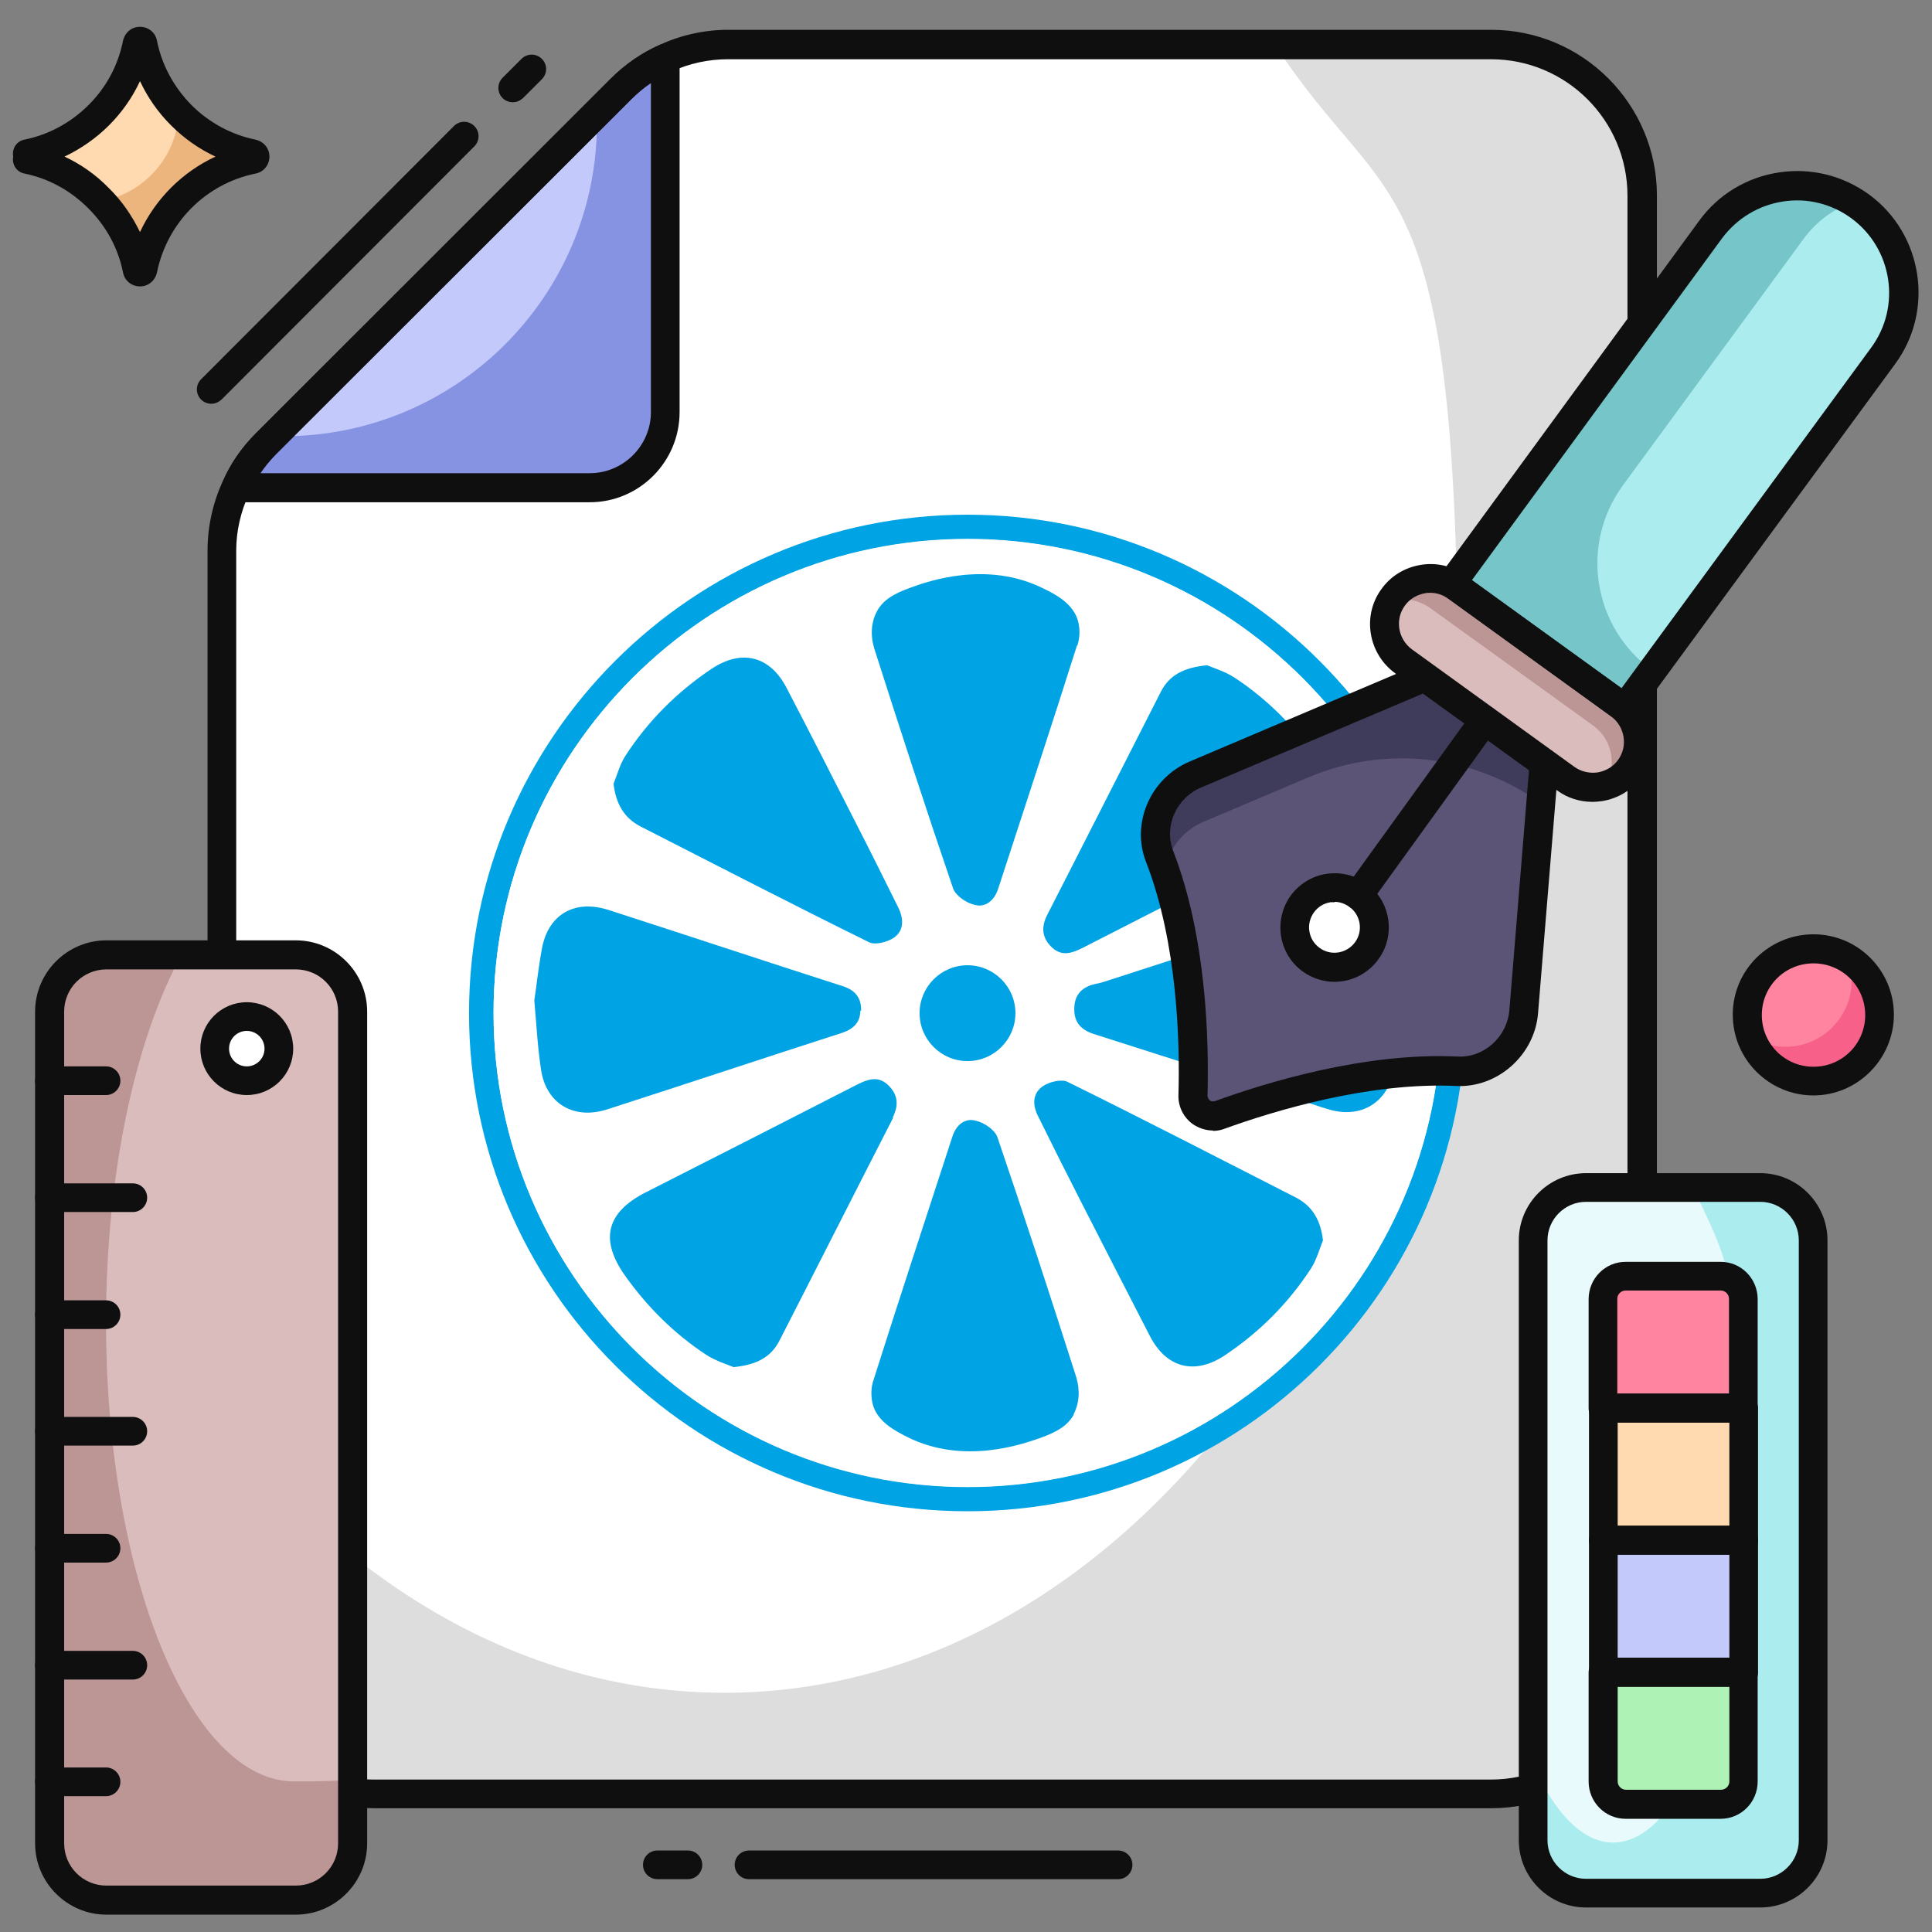 <?xml version="1.0" encoding="UTF-8"?>
<svg id="Layer_1" xmlns="http://www.w3.org/2000/svg" version="1.1" viewBox="0 0 512 512">
  <rect x="0" y="0" width="512" height="512" fill="#808080" stroke="none"/>
  <!-- Generator: Adobe Illustrator 29.5.1, SVG Export Plug-In . SVG Version: 2.1.0 Build 141)  -->
  <defs>
    <style>
      .st0 {
        fill: #e8fafc;
      }

      .st1 {
        fill: #8693e2;
      }

      .st2 {
        fill: #c3c9fb;
      }

      .st3 {
        fill: #fff;
      }

      .st4 {
        fill: #75c5c9;
      }

      .st5 {
        fill: #ffd9b0;
      }

      .st6 {
        fill: #bc9595;
      }

      .st7 {
        fill: #3f3b5b;
      }

      .st8 {
        fill: #ff84a0;
      }

      .st9 {
        fill: #abecef;
      }

      .st10 {
        fill: #ddd;
      }

      .st11 {
        fill: #0f0f0f;
      }

      .st12 {
        fill: #dabcbc;
      }

      .st13 {
        fill: #00a3e4;
      }

      .st14 {
        fill: #edb57e;
      }

      .st15 {
        fill: #5b5476;
      }

      .st16 {
        fill: #aff2b6;
      }

      .st17 {
        fill: #f76189;
      }
    </style>
  </defs>
  <g>
    <path class="st3" d="M435.3,51.9v383.5c0,22.1-18,40.1-40.1,40.1H98.9c-22.1,0-40.1-18-40.1-40.1V145.8c0-5.8,1.3-11.4,3.7-16.6,1.9-4.3,4.6-8.3,8-11.7L164.6,23.5c3.4-3.4,7.4-6.2,11.7-8.1,5.2-2.4,10.8-3.7,16.6-3.7h202.3c22.1,0,40.1,18,40.1,40.1Z"/>
    <path class="st10" d="M435.3,51.9v383.5c0,22.1-18,40.1-40.1,40.1H98.9c-22.1,0-40.1-18-40.1-40.1v-58.3c34.8,44.3,81.7,71.5,133.2,71.5,107.3,0,194.4-117.7,194.4-263s-18.3-127.3-48.4-173.6h57.2c22.1,0,40.1,18,40.1,40Z"/>
    <path class="st2" d="M176.4,15.5v93.8c0,11.1-8.9,20-20,20H62.5c1.9-4.3,4.6-8.3,8-11.7L164.6,23.5c3.4-3.4,7.4-6.2,11.7-8.1Z"/>
    <path class="st1" d="M176.4,15.5v93.8c0,11-9,20-20,20H62.5c1.9-4.3,4.6-8.3,8-11.7l2-2h2.6c45.9,0,83.1-37.2,83.1-83.1v-2.5l6.4-6.4c3.4-3.4,7.4-6.2,11.7-8.1Z"/>
    <path class="st11" d="M135.9,27.1c-1,0-2-.4-2.7-1.1-1.5-1.5-1.5-3.9,0-5.4l5-5c1.5-1.5,3.9-1.5,5.4,0s1.5,3.9,0,5.4l-5,5c-.8.7-1.7,1.1-2.7,1.1Z"/>
    <path class="st11" d="M56,107c-1,0-2-.4-2.7-1.1-1.5-1.5-1.5-3.9,0-5.4L120.3,33.4c1.5-1.5,3.9-1.5,5.4,0s1.5,3.9,0,5.4L58.7,105.9c-.8.7-1.7,1.1-2.7,1.1Z"/>
    <path class="st11" d="M395.2,479.2H98.9c-24.2,0-43.9-19.7-43.9-43.9V145.8c0-6.2,1.4-12.5,4-18.2,2-4.6,4.9-8.9,8.8-12.8L161.9,20.8c3.8-3.8,8.2-6.8,12.9-8.9,5.6-2.6,11.9-4,18.1-4h202.3c24.2,0,43.9,19.7,43.9,43.9v383.5c0,24.2-19.7,43.9-43.9,43.9ZM192.9,15.7c-5.1,0-10.3,1.1-15,3.3-4,1.7-7.5,4.2-10.6,7.3l-94.1,94c-3.1,3.2-5.6,6.7-7.2,10.5-2.2,4.8-3.4,9.9-3.4,15.1v289.5c0,20,16.2,36.2,36.2,36.2h296.3c20,0,36.2-16.2,36.2-36.2V51.9c0-20-16.2-36.2-36.2-36.2h-202.3Z"/>
    <path class="st11" d="M156.4,133.1H62.5c-1.3,0-2.5-.7-3.2-1.7s-.8-2.5-.3-3.6c2-4.7,5-9,8.8-12.9L161.9,20.8c3.8-3.8,8.2-6.8,12.9-8.9,1.2-.5,2.6-.4,3.6.3,1.1.7,1.7,1.9,1.7,3.2v93.8c0,13.2-10.7,23.9-23.8,23.9ZM69,125.4h87.3c8.9,0,16.2-7.3,16.2-16.2V22c-1.8,1.2-3.6,2.7-5.2,4.3l-94.1,94c-1.6,1.6-3,3.3-4.2,5.1Z"/>
  </g>
  <g>
    <g>
      <path class="st13" d="M256.4,136.4c-72.8,0-132.1,59.2-132.1,132.1s59.2,132,132.1,132,132-59.2,132-132-59.2-132.1-132-132.1ZM256.4,394c-69.2,0-125.6-56.3-125.6-125.6s56.4-125.6,125.6-125.6,125.6,56.3,125.6,125.6-56.3,125.6-125.6,125.6Z"/>
      <path class="st3" d="M256.4,142.9c-69.2,0-125.6,56.3-125.6,125.6s56.4,125.6,125.6,125.6,125.6-56.3,125.6-125.6-56.3-125.6-125.6-125.6ZM319.8,176.3c1.6.7,4.7,1.6,7.3,3.3,8.5,5.6,15.6,12.7,21.4,21,6.7,9.5,4.9,16.7-5.5,22-18.7,9.5-37.4,19-56.1,28.6-2.8,1.4-5.4,2.3-8,0-2.7-2.5-3.1-5.3-1.4-8.7,10.1-19.7,20.1-39.5,30.2-59.3,2.2-4.2,5.9-6.3,12.2-6.9ZM232.3,162.1c1.6-3,4.5-4.7,9-6.3,4.6-1.7,20.3-7.2,35.2.3,2.9,1.4,8.1,4,9.2,9,.4,1.9.4,4-.3,6.1-6.8,21.5-13.9,43-20.9,64.5-1,3-3.3,5-6.2,4.2-2.2-.5-5-2.4-5.7-4.3-7.2-21.1-14.1-42.3-20.9-63.6-1.1-3.6-.8-7.1.7-9.9ZM269.1,268.5c0,7-5.7,12.7-12.7,12.7s-12.7-5.7-12.7-12.7,5.7-12.7,12.7-12.7,12.7,5.7,12.7,12.7ZM165.8,200.2c6-9.2,13.6-16.8,22.7-22.9,8-5.4,15.6-3.5,20,5.1,6,11.5,11.9,23.1,17.8,34.7,4,7.8,7.9,15.6,11.8,23.5,1.4,2.9,1.5,6-1.2,7.9-1.8,1.2-5,2-6.6,1.2-20.3-10-40.4-20.4-60.6-30.7-4.4-2.3-6.5-6.1-7.1-11.3,1-2.5,1.7-5.2,3.2-7.5ZM143.3,283.5c-.9-5.8-1.2-11.6-1.8-18.5.6-3.9,1.1-8.8,2-13.6,1.6-9.1,8.6-13.2,17.5-10.4,20.8,6.7,41.5,13.6,62.4,20.3,3.3,1.1,4.8,3.2,4.7,6.5,0,3.1-1.8,4.9-4.8,5.9-20.8,6.7-41.5,13.6-62.3,20.3-8.7,2.8-16.1-1.4-17.5-10.4ZM194.4,362.4c-1.6-.7-4.7-1.6-7.3-3.3-8.5-5.6-15.6-12.7-21.5-21-6.7-9.5-4.9-16.7,5.5-22,18.7-9.5,37.4-19,56.1-28.6,2.8-1.4,5.4-2.3,8,0,2.7,2.5,3.1,5.3,1.4,8.7-10.1,19.7-20.1,39.5-30.2,59.2-2.2,4.2-5.9,6.3-12.1,6.9ZM284.6,374.8c-1.6,3-4.5,4.7-9,6.3-4.6,1.6-20.3,7.2-35.2-.3-2.9-1.5-8.1-4-9.2-9-.4-2-.4-4.1.3-6.1,6.8-21.5,13.9-43,20.9-64.5,1-3.1,3.3-5,6.2-4.2,2.2.5,5,2.4,5.7,4.3,7.2,21.1,14.1,42.3,20.9,63.6,1.1,3.6.8,7.1-.7,9.9ZM347.4,336.2c-6,9.2-13.6,16.8-22.7,22.9-8,5.4-15.6,3.5-20-5.1-5.9-11.5-11.9-23.1-17.8-34.7-4-7.8-7.9-15.6-11.8-23.5-1.5-2.9-1.5-6,1.2-7.9,1.7-1.2,5-2,6.6-1.2,20.3,10,40.4,20.4,60.6,30.7,4.4,2.3,6.5,6.1,7.1,11.3-1,2.5-1.7,5.2-3.2,7.5ZM351.8,294c-2.1-.6-4.2-1.4-6.2-2-18.6-6-37.2-12-55.8-17.9-3.4-1.1-5.2-3.2-5.1-6.7,0-3.5,1.9-5.7,5.4-6.5,1.6-.3,3.1-.8,4.6-1.3,19.3-6.2,38.5-12.6,57.8-18.7,7.9-2.5,14.6,1.2,16.3,9.2,1.4,6.4,1.9,13,2.5,17.9-.7,6.2-1.1,10.7-1.8,15.1-1.5,9.2-8.9,13.7-17.7,10.9Z"/>
    </g>
    <g>
      <g>
        <path class="st13" d="M371.3,267.9c-.7,6.2-1.1,10.7-1.8,15.1-1.5,9.2-8.9,13.7-17.7,10.9-2.1-.6-4.2-1.4-6.2-2-18.6-6-37.2-12-55.8-17.9-3.4-1.1-5.2-3.2-5.1-6.7,0-3.5,1.9-5.7,5.4-6.5,1.6-.3,3.1-.8,4.6-1.3,19.3-6.2,38.5-12.6,57.8-18.7,7.9-2.5,14.6,1.2,16.3,9.2,1.4,6.4,1.9,13,2.5,17.9Z"/>
        <path class="st13" d="M236.9,248.5c-1.8,1.2-5,2-6.6,1.2-20.3-10-40.4-20.4-60.6-30.7-4.4-2.3-6.5-6.1-7.1-11.3,1-2.5,1.7-5.2,3.2-7.5,6-9.2,13.6-16.8,22.7-22.9,8-5.4,15.6-3.5,20,5.1,6,11.5,11.9,23.1,17.8,34.7,4,7.8,7.9,15.6,11.8,23.5,1.4,2.9,1.5,6-1.2,7.9Z"/>
        <path class="st13" d="M343,222.6c-18.7,9.5-37.4,19-56.1,28.6-2.8,1.4-5.4,2.3-8,0-2.7-2.5-3.1-5.3-1.4-8.7,10.1-19.7,20.1-39.5,30.2-59.3,2.2-4.2,5.9-6.3,12.2-6.9,1.6.7,4.7,1.6,7.3,3.3,8.5,5.6,15.6,12.7,21.4,21,6.7,9.5,4.9,16.7-5.5,22Z"/>
        <path class="st13" d="M228,267.8c0,3.1-1.8,4.9-4.8,5.9-20.8,6.7-41.5,13.6-62.3,20.3-8.7,2.8-16.1-1.4-17.5-10.4-.9-5.8-1.2-11.6-1.8-18.5.6-3.9,1.1-8.8,2-13.6,1.6-9.1,8.6-13.2,17.5-10.4,20.8,6.7,41.5,13.6,62.4,20.3,3.3,1.1,4.8,3.2,4.7,6.5Z"/>
        <path class="st13" d="M285.4,171.1c-6.8,21.5-13.9,43-20.9,64.5-1,3-3.3,5-6.2,4.2-2.2-.5-5-2.4-5.7-4.3-7.2-21.1-14.1-42.3-20.9-63.6-1.1-3.6-.8-7.1.7-9.9,1.6-3,4.5-4.7,9-6.3,4.6-1.7,20.3-7.2,35.2.3,2.9,1.4,8.1,4,9.2,9,.4,1.9.4,4-.3,6.1Z"/>
        <path class="st13" d="M350.6,328.7c-1,2.5-1.7,5.2-3.2,7.5-6,9.2-13.6,16.8-22.7,22.9-8,5.4-15.6,3.5-20-5.1-5.9-11.5-11.9-23.1-17.8-34.7-4-7.8-7.9-15.6-11.8-23.5-1.5-2.9-1.5-6,1.2-7.9,1.7-1.2,5-2,6.6-1.2,20.3,10,40.4,20.4,60.6,30.7,4.4,2.3,6.5,6.1,7.1,11.3Z"/>
        <path class="st13" d="M236.7,296.2c-10.1,19.7-20.1,39.5-30.2,59.2-2.2,4.2-5.9,6.3-12.1,6.9-1.6-.7-4.7-1.6-7.3-3.3-8.5-5.6-15.6-12.7-21.5-21-6.7-9.5-4.9-16.7,5.5-22,18.7-9.5,37.4-19,56.1-28.6,2.8-1.4,5.4-2.3,8,0,2.7,2.5,3.1,5.3,1.4,8.7Z"/>
        <path class="st13" d="M284.6,374.8c-1.6,3-4.5,4.7-9,6.3-4.6,1.6-20.3,7.2-35.2-.3-2.9-1.5-8.1-4-9.2-9-.4-2-.4-4.1.3-6.1,6.8-21.5,13.9-43,20.9-64.5,1-3.1,3.3-5,6.2-4.2,2.2.5,5,2.4,5.7,4.3,7.2,21.1,14.1,42.3,20.9,63.6,1.1,3.6.8,7.1-.7,9.9Z"/>
      </g>
      <path class="st13" d="M269.1,268.5c0,7-5.7,12.7-12.7,12.7s-12.7-5.7-12.7-12.7,5.7-12.7,12.7-12.7,12.7,5.7,12.7,12.7Z"/>
    </g>
  </g>
  <g>
    <path class="st15" d="M316.8,205.2l60.8-25.8,31.6,22.9-5.4,65.8c-.7,9.1-8.5,16.3-17.6,15.8-24.1-1.2-50.3,7-62.9,11.5-3.6,1.3-7.3-1.4-7.2-5.2.4-13.4-.1-40.8-8.8-63.3-3.3-8.5,1-18.1,9.5-21.7Z"/>
    <path class="st7" d="M316.8,205.2l60.8-25.7,31.7,22.8-.9,10.6c-17.9-12.9-41.2-15.5-61.4-7l-28.1,11.9c-5.4,2.3-9.1,7.1-10.2,12.5-.4-1.2-.8-2.3-1.3-3.5-3.3-8.5,1-18.1,9.5-21.7Z"/>
    <path class="st3" d="M345.1,239.6c3.4-4.7,10-5.8,14.7-2.4,4.7,3.4,5.8,10,2.4,14.7-3.4,4.7-10,5.8-14.7,2.4-4.7-3.4-5.8-10-2.4-14.7Z"/>
    <path class="st12" d="M369.1,158.3c3.9-5.4,11.5-6.7,17-2.7l43,31.1c5.4,3.9,6.7,11.5,2.7,17-3.9,5.4-11.5,6.7-17,2.7l-43-31.1c-5.4-3.9-6.7-11.5-2.7-17Z"/>
    <path class="st6" d="M386.1,155.6l43,31c5.5,3.9,6.7,11.5,2.7,17-.7,1-1.5,1.8-2.4,2.5-1.2,1-2.6,1.6-4,2.1,3.2-5.4,1.9-12.3-3.3-16l-43-31c-3.2-2.3-7-2.9-10.5-1.8.1-.3.3-.6.5-.9,3.9-5.5,11.5-6.7,17-2.7Z"/>
    <path class="st2" d="M453.3,60.9l-68.6,93.8,45.8,33.1,68.5-93.4c9.2-12.6,6.5-30.3-6-39.6h0c-12.6-9.3-30.4-6.6-39.7,6.1Z"/>
    <path class="st9" d="M384.7,154.6l68.6-93.7c9.3-12.6,27-15.4,39.6-6.2h.1c12.6,9.4,15.3,27.1,6,39.7l-68.5,93.3-45.8-33.1Z"/>
    <path class="st4" d="M384.7,154.6l68.6-93.7c8.8-12,25.2-15.1,37.7-7.4-5.1,1.9-9.7,5.2-13.1,9.9l-47.8,65.2c-11.5,15.7-8,37.7,7.8,49.1h0s-7.3,10-7.3,10l-45.8-33.1Z"/>
    <path class="st11" d="M321.5,299.6c-1.9,0-3.8-.6-5.4-1.7-2.5-1.8-3.9-4.7-3.8-7.7.4-13.8-.2-40.2-8.6-61.8-4-10.3,1.2-22.2,11.6-26.6l60.8-25.8c1.2-.5,2.7-.4,3.7.4l31.6,22.9c1.1.8,1.7,2.1,1.6,3.4l-5.4,65.8c-.9,11.2-10.8,19.8-21.6,19.3-23.2-1.1-48.4,6.6-61.4,11.3-1,.4-2.1.6-3.2.6ZM377.1,183.8l-58.8,24.9c-6.6,2.8-9.9,10.3-7.4,16.8,8.9,22.9,9.5,50.5,9.1,64.8,0,.7.4,1.1.6,1.3.2.2.7.4,1.4.2,13.5-4.9,39.8-13,64.4-11.8,6.9.3,13-5.2,13.6-12.3l5.2-63.6-28.1-20.3ZM316.8,205.2h0,0Z"/>
    <path class="st11" d="M422,212.5c-3.3,0-6.6-1-9.3-3l-43-31.1c-7.1-5.2-8.8-15.2-3.6-22.3,2.5-3.5,6.2-5.7,10.4-6.4,4.2-.7,8.4.3,11.9,2.8l43,31.1c7.1,5.2,8.8,15.2,3.6,22.3-2.5,3.5-6.2,5.7-10.4,6.4-.9.1-1.7.2-2.6.2ZM379,157.1c-.4,0-.9,0-1.3.1-2.2.4-4.1,1.5-5.4,3.3-2.7,3.7-1.8,8.9,1.9,11.6l43,31.1c1.8,1.3,4,1.8,6.2,1.5,2.2-.4,4.1-1.5,5.4-3.3,2.7-3.7,1.8-8.9-1.9-11.6l-43-31.1c-1.4-1-3.1-1.6-4.8-1.6ZM369.1,158.3h0,0Z"/>
    <path class="st11" d="M359.9,241.1c-.8,0-1.6-.2-2.2-.7-1.7-1.2-2.1-3.6-.9-5.4l33.5-46.4c1.2-1.7,3.6-2.1,5.4-.9,1.7,1.2,2.1,3.6.9,5.4l-33.5,46.4c-.8,1-1.9,1.6-3.1,1.6Z"/>
    <path class="st11" d="M353.7,260.2c-2.9,0-5.9-.9-8.4-2.7-3.1-2.2-5.2-5.6-5.8-9.4-.6-3.8.3-7.6,2.5-10.7,2.3-3.1,5.6-5.2,9.4-5.8,3.8-.6,7.6.3,10.7,2.5,6.4,4.6,7.9,13.7,3.2,20.1-2.8,3.9-7.2,6-11.7,6ZM353.7,239.1c-.4,0-.7,0-1.1,0-1.8.3-3.3,1.2-4.4,2.7-1,1.4-1.5,3.2-1.2,5,.3,1.8,1.2,3.3,2.7,4.4,3,2.2,7.2,1.5,9.4-1.5,2.2-3,1.5-7.2-1.5-9.4-1.2-.8-2.5-1.3-3.9-1.3ZM345.1,239.6h0,0Z"/>
    <path class="st11" d="M430.5,191.5c-.8,0-1.6-.2-2.2-.7l-45.8-33.1c-.8-.6-1.4-1.5-1.5-2.5s0-2,.7-2.9l68.6-93.8c5.1-7,12.6-11.5,21.1-12.8,8.5-1.3,17,.8,24,5.9,14.2,10.5,17.3,30.7,6.8,44.9l-68.5,93.4c-.8,1-1.9,1.6-3.1,1.6ZM390.1,153.8l39.6,28.6,66.2-90.3c8-10.9,5.6-26.2-5.2-34.2-5.3-3.9-11.7-5.5-18.2-4.5-6.5,1-12.2,4.5-16.1,9.7l-66.3,90.6Z"/>
  </g>
  <g>
    <path class="st12" d="M93.4,268.1v220.4c0,8.3-6.7,15.1-15,15.1H28.2c-8.3,0-15-6.8-15-15.1v-220.4c0-8.3,6.7-15.1,15-15.1h50.2c8.3,0,15,6.8,15,15.1Z"/>
    <path class="st6" d="M93.4,466.3v22.2c0,8.3-6.7,15.1-15,15.1H28.2c-8.3,0-15-6.7-15-15.1v-220.4c0-8.3,6.7-15.1,15-15.1h19.9c-12.1,22.2-20,57.5-20,97.4,0,67.2,22.3,121.7,49.9,121.7s10.5-2.1,15.4-5.9Z"/>
    <path class="st11" d="M78.3,507.4H28.2c-10.4,0-18.9-8.5-18.9-18.9v-220.4c0-10.4,8.5-18.9,18.9-18.9h50.2c10.4,0,18.9,8.5,18.9,18.9v220.4c0,10.4-8.5,18.9-18.9,18.9ZM28.2,256.9c-6.2,0-11.2,5-11.2,11.2v220.4c0,6.2,5,11.2,11.2,11.2h50.2c6.2,0,11.2-5,11.2-11.2v-220.4c0-6.2-5-11.2-11.2-11.2H28.2Z"/>
    <path class="st11" d="M35.3,321.2H13.1c-2.1,0-3.8-1.7-3.8-3.8s1.7-3.8,3.8-3.8h22.1c2.1,0,3.8,1.7,3.8,3.8s-1.7,3.8-3.8,3.8Z"/>
    <path class="st11" d="M28.1,352.2h-15c-2.1,0-3.8-1.7-3.8-3.8s1.7-3.8,3.8-3.8h15c2.1,0,3.8,1.7,3.8,3.8s-1.7,3.8-3.8,3.8Z"/>
    <path class="st11" d="M28.1,290.2h-15c-2.1,0-3.8-1.7-3.8-3.8s1.7-3.8,3.8-3.8h15c2.1,0,3.8,1.7,3.8,3.8s-1.7,3.8-3.8,3.8Z"/>
    <path class="st11" d="M35.3,383.1H13.1c-2.1,0-3.8-1.7-3.8-3.8s1.7-3.8,3.8-3.8h22.1c2.1,0,3.8,1.7,3.8,3.8s-1.7,3.8-3.8,3.8Z"/>
    <path class="st11" d="M28.1,414.1h-15c-2.1,0-3.8-1.7-3.8-3.8s1.7-3.8,3.8-3.8h15c2.1,0,3.8,1.7,3.8,3.8s-1.7,3.8-3.8,3.8Z"/>
    <path class="st11" d="M35.3,445.1H13.1c-2.1,0-3.8-1.7-3.8-3.8s1.7-3.8,3.8-3.8h22.1c2.1,0,3.8,1.7,3.8,3.8s-1.7,3.8-3.8,3.8Z"/>
    <path class="st11" d="M28.1,476h-15c-2.1,0-3.8-1.7-3.8-3.8s1.7-3.8,3.8-3.8h15c2.1,0,3.8,1.7,3.8,3.8s-1.7,3.8-3.8,3.8Z"/>
    <g>
      <circle class="st3" cx="65.4" cy="277.9" r="8.5"/>
      <path class="st11" d="M65.4,290.2c-6.8,0-12.3-5.5-12.3-12.3s5.5-12.3,12.3-12.3,12.3,5.5,12.3,12.3-5.5,12.3-12.3,12.3ZM65.4,273.2c-2.6,0-4.7,2.1-4.7,4.7s2.1,4.7,4.7,4.7,4.7-2.1,4.7-4.7-2.1-4.7-4.7-4.7Z"/>
    </g>
  </g>
  <g>
    <path class="st0" d="M480.5,328.7v159c0,7.7-6.3,14-14,14h-46.2c-7.7,0-14-6.3-14-14v-159c0-7.7,6.3-14,14-14h46.2c7.7,0,14,6.3,14,14Z"/>
    <path class="st9" d="M480.5,328.7v159c0,7.7-6.3,14-14,14h-46.2c-7.7,0-14-6.3-14-14v-19.9c5.8,12.8,13.2,20.5,21.2,20.5,19.1,0,34.5-43.4,34.5-97s-5.2-58.9-13.3-76.6h17.8c7.7,0,14,6.3,14,14Z"/>
    <path class="st11" d="M466.5,505.5h-46.2c-9.8,0-17.8-8-17.8-17.8v-159c0-9.8,8-17.8,17.8-17.8h46.2c9.8,0,17.8,8,17.8,17.8v159c0,9.8-8,17.8-17.8,17.8ZM420.3,318.5c-5.6,0-10.2,4.6-10.2,10.2v159c0,5.6,4.6,10.2,10.2,10.2h46.2c5.6,0,10.2-4.6,10.2-10.2v-159c0-5.6-4.6-10.2-10.2-10.2h-46.2Z"/>
    <g>
      <path class="st5" d="M424.8,373.2h37.2v35h-37.2v-35Z"/>
      <path class="st2" d="M424.8,408.2h37.2v35h-37.2v-35Z"/>
      <path class="st8" d="M462,344.2v28.9h-37.2v-28.9c0-3.3,2.7-6.1,6-6.1h25.2c3.3,0,6,2.7,6,6.1Z"/>
      <path class="st16" d="M424.8,443.2h37.2v28.9c0,3.3-2.7,6.1-6,6.1h-25.2c-3.3,0-6-2.7-6-6.1v-28.9Z"/>
    </g>
    <g>
      <path class="st11" d="M462.1,412h-37.2c-2.1,0-3.8-1.7-3.8-3.8v-35c0-2.1,1.7-3.8,3.8-3.8h37.2c2.1,0,3.8,1.7,3.8,3.8v35c0,2.1-1.7,3.8-3.8,3.8ZM428.7,404.3h29.6v-27.3h-29.6v27.3Z"/>
      <path class="st11" d="M462.1,447h-37.2c-2.1,0-3.8-1.7-3.8-3.8v-35c0-2.1,1.7-3.8,3.8-3.8h37.2c2.1,0,3.8,1.7,3.8,3.8v35c0,2.1-1.7,3.8-3.8,3.8ZM428.7,439.3h29.6v-27.3h-29.6v27.3Z"/>
      <path class="st11" d="M462,377h-37.2c-2.1,0-3.8-1.7-3.8-3.8v-28.9c0-5.5,4.4-9.9,9.8-9.9h25.2c5.4,0,9.8,4.4,9.8,9.9v28.9c0,2.1-1.7,3.8-3.8,3.8ZM428.7,369.3h29.5v-25.1c0-1.2-1-2.2-2.2-2.2h-25.2c-1.2,0-2.2,1-2.2,2.2v25.1Z"/>
      <path class="st11" d="M456,482h-25.2c-5.4,0-9.8-4.4-9.8-9.9v-28.9c0-2.1,1.7-3.8,3.8-3.8h37.2c2.1,0,3.8,1.7,3.8,3.8v28.9c0,5.5-4.4,9.9-9.8,9.9ZM428.7,447v25.1c0,1.2,1,2.2,2.2,2.2h25.2c1.2,0,2.2-1,2.2-2.2v-25.1h-29.5Z"/>
    </g>
  </g>
  <path class="st11" d="M296.3,498h-97.8c-2.1,0-3.8-1.7-3.8-3.8s1.7-3.8,3.8-3.8h97.8c2.1,0,3.8,1.7,3.8,3.8s-1.7,3.8-3.8,3.8Z"/>
  <path class="st11" d="M182.3,498h-8.1c-2.1,0-3.8-1.7-3.8-3.8s1.7-3.8,3.8-3.8h8.1c2.1,0,3.8,1.7,3.8,3.8s-1.7,3.8-3.8,3.8Z"/>
  <g>
    <path class="st8" d="M498.1,268.9c0,9.7-7.8,17.5-17.5,17.5s-17.5-7.8-17.5-17.5,7.8-17.5,17.5-17.5,17.5,7.8,17.5,17.5Z"/>
    <path class="st17" d="M498.1,268.9c0,9.7-7.9,17.5-17.5,17.5s-14.1-4.8-16.5-11.6c2.6,1.6,5.8,2.6,9.1,2.6,9.7,0,17.5-7.9,17.5-17.5s-.3-4-1-5.8c5,3.1,8.3,8.6,8.3,14.9Z"/>
    <path class="st11" d="M480.6,290.3c-11.8,0-21.4-9.6-21.4-21.4s9.6-21.3,21.4-21.3,21.3,9.6,21.3,21.3-9.6,21.4-21.3,21.4ZM480.6,255.3c-7.6,0-13.7,6.1-13.7,13.7s6.1,13.7,13.7,13.7,13.7-6.1,13.7-13.7-6.1-13.7-13.7-13.7Z"/>
  </g>
  <path class="st5" d="M7.2,40.8c7.3-1.5,13.9-5.1,18.9-10.2,5.1-5.1,8.7-11.6,10.2-18.9.2-.9,1.3-.9,1.5,0,1.5,7.3,5.1,13.8,10.2,18.9,5.1,5.1,11.6,8.7,18.9,10.2.9.2.9,1.3,0,1.5-14.6,3-26.1,14.5-29.1,29.2-.2.9-1.3.9-1.5,0-1.5-7.3-5.1-13.8-10.2-18.9-5-5.1-11.6-8.7-18.9-10.2"/>
  <path class="st14" d="M67,42.3c-14.6,3-26.1,14.5-29.1,29.2-.2.8-1.3.8-1.5,0-1.4-7-4.7-13.3-9.5-18.2,11.3-2.1,20-11.7,20.5-23.6.2.3.5.6.7.8,5.1,5.1,11.6,8.7,18.9,10.2.8.2.8,1.4,0,1.5Z"/>
  <path class="st11" d="M37.1,75.9c-2.2,0-4.1-1.5-4.5-3.7-1.3-6.5-4.5-12.3-9.2-17-4.7-4.7-10.5-7.9-16.9-9.2-2.1-.4-3.4-2.4-3-4.5-.4-2.1.9-4.1,3-4.5,6.4-1.3,12.3-4.5,17-9.2,4.7-4.7,7.8-10.5,9.1-17,.5-2.2,2.3-3.7,4.5-3.7s4.1,1.5,4.5,3.7c1.3,6.5,4.5,12.3,9.1,17,4.7,4.7,10.6,7.9,17,9.2,2.2.5,3.7,2.3,3.7,4.5s-1.5,4.1-3.7,4.5c-13.2,2.7-23.4,13-26.1,26.2-.5,2.2-2.3,3.7-4.5,3.7ZM17.1,41.5c4.3,2,8.3,4.8,11.7,8.3,3.5,3.4,6.2,7.4,8.3,11.7,4.1-8.8,11.2-15.9,20-20-4.3-2-8.3-4.8-11.8-8.3-3.4-3.4-6.2-7.4-8.2-11.7-2,4.3-4.8,8.3-8.2,11.7s-7.4,6.2-11.8,8.3Z"/>
</svg>